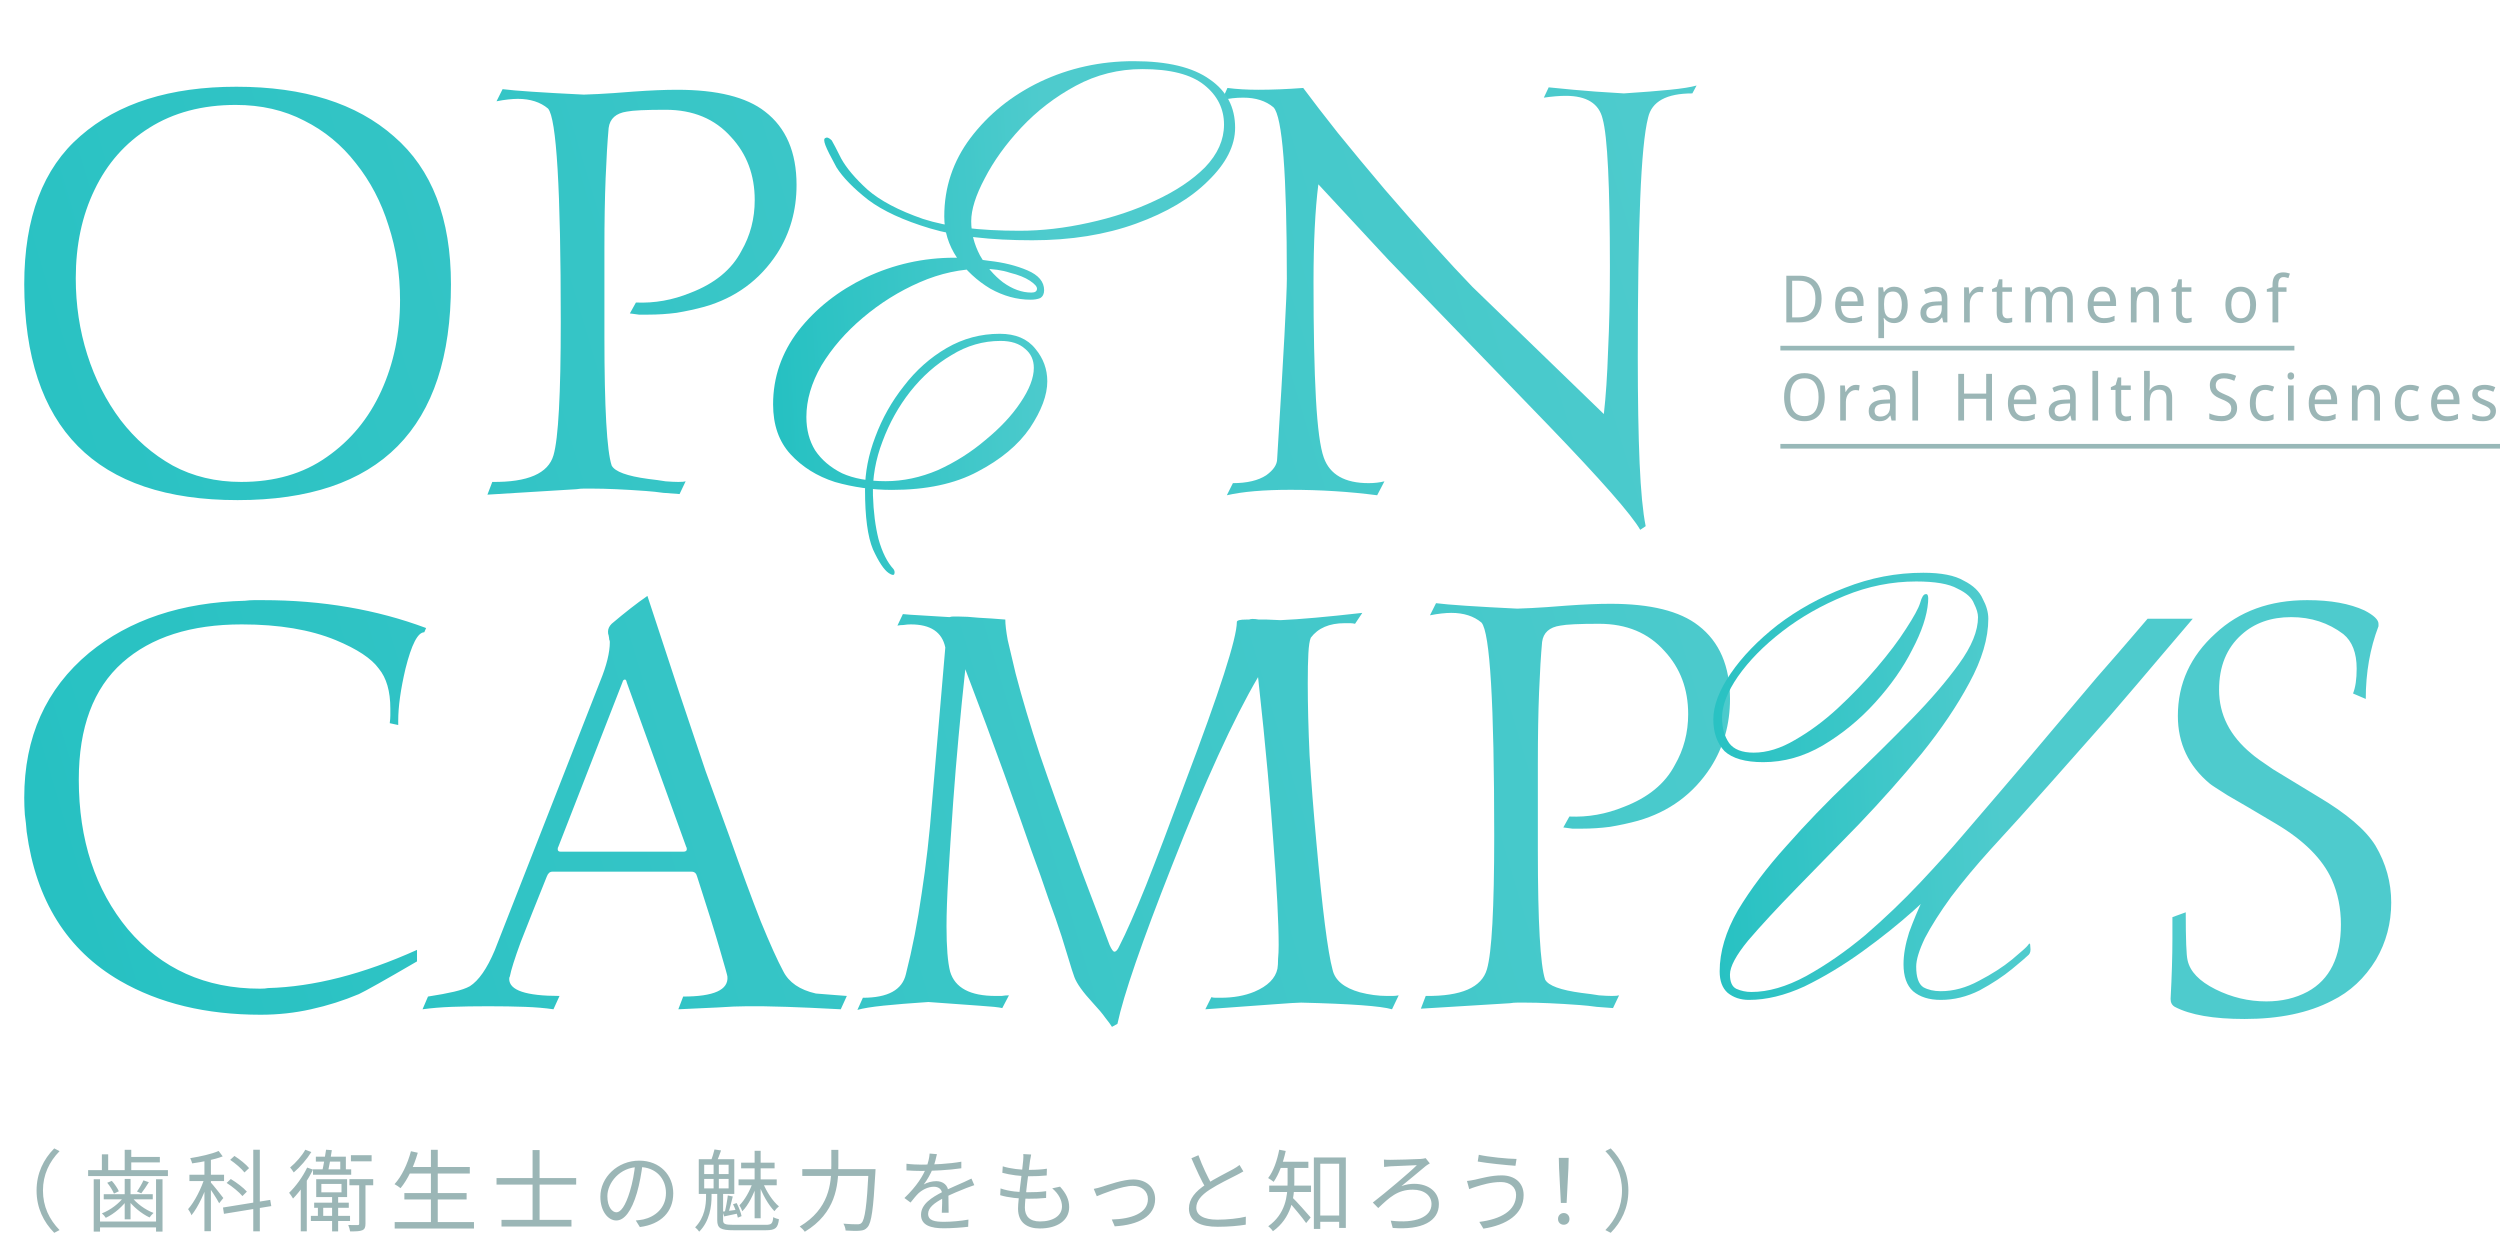 <svg width="535" height="268" viewBox="0 0 535 268" fill="none" xmlns="http://www.w3.org/2000/svg">
<path d="M7.825 254.78C7.825 251.075 9.326 248.073 11.607 245.755L12.746 246.344C10.543 248.605 9.193 251.398 9.193 254.78C9.193 258.181 10.543 260.974 12.746 263.235L11.607 263.824C9.326 261.506 7.825 258.504 7.825 254.78ZM27.483 247.579H34.209V248.757H27.483V247.579ZM26.686 246.059H28.091V251.075H26.686V246.059ZM21.802 247.028H23.151V250.999H21.802V247.028ZM20.91 261.411H33.925V262.665H20.91V261.411ZM18.858 250.41H35.938V251.683H18.858V250.41ZM22.201 255.559H32.69V256.661H22.201V255.559ZM20.055 252.367H21.404V263.558H20.055V252.367ZM33.392 252.367H34.779V263.558H33.392V252.367ZM26.686 252.291H27.939V260.936H26.686V252.291ZM22.942 253.108L23.93 252.709C24.538 253.374 25.166 254.305 25.431 254.932L24.387 255.426C24.12 254.78 23.532 253.811 22.942 253.108ZM30.695 252.595L31.854 252.994C31.322 253.849 30.733 254.742 30.238 255.369L29.308 254.989C29.782 254.343 30.39 253.298 30.695 252.595ZM26.552 256.072L27.465 256.414C26.401 258.105 24.405 259.796 22.639 260.613C22.448 260.309 22.087 259.891 21.802 259.663C23.588 258.979 25.546 257.516 26.552 256.072ZM28.148 256.091C29.137 257.497 31.131 258.922 32.861 259.568C32.575 259.815 32.196 260.252 32.005 260.537C30.276 259.739 28.282 258.086 27.198 256.49L28.148 256.091ZM43.748 247.617H45.135V263.482H43.748V247.617ZM40.536 251.398H47.947V252.747H40.536V251.398ZM43.824 251.911L44.717 252.291C43.956 254.97 42.437 258.295 40.974 260.062C40.84 259.663 40.498 259.074 40.252 258.751C41.62 257.231 43.139 254.267 43.824 251.911ZM46.788 246.306L47.661 247.465C45.913 248.149 43.291 248.662 41.126 248.966C41.05 248.643 40.859 248.168 40.708 247.845C42.855 247.503 45.343 246.952 46.788 246.306ZM45.059 252.994C45.553 253.507 47.377 255.806 47.794 256.376L46.901 257.497C46.446 256.585 44.964 254.324 44.394 253.583L45.059 252.994ZM54.197 246.04H55.603V263.501H54.197V246.04ZM47.718 258.409L57.827 256.775L58.054 258.105L47.928 259.758L47.718 258.409ZM49.258 248.206L50.169 247.37C51.309 248.092 52.658 249.175 53.304 249.973L52.316 250.904C51.709 250.106 50.379 248.966 49.258 248.206ZM48.498 253.146L49.391 252.31C50.626 253.051 52.127 254.191 52.83 255.008L51.88 255.958C51.176 255.122 49.733 253.925 48.498 253.146ZM67.231 257.364H74.641V258.466H67.231V257.364ZM66.528 260.195H74.907V261.297H66.528V260.195ZM68.029 257.763H69.169V260.727H68.029V257.763ZM67.593 247.522H74.014V250.904H72.817V248.586H67.593V247.522ZM66.984 250.239H75.154V251.398H66.984V250.239ZM69.778 246.04L71.013 246.135C70.784 247.712 70.424 249.707 70.157 250.923H68.885C69.207 249.631 69.549 247.579 69.778 246.04ZM68.77 253.355V255.16H73.084V253.355H68.77ZM67.668 252.348H74.281V256.167H67.668V252.348ZM71.07 255.977H72.362V263.52H71.07V255.977ZM75.097 247.218H79.525V248.529H75.097V247.218ZM74.775 252.329H79.867V253.64H74.775V252.329ZM76.865 252.88H78.213V261.848C78.213 262.627 78.061 263.045 77.529 263.273C77.016 263.501 76.18 263.52 74.927 263.52C74.87 263.14 74.698 262.551 74.528 262.152C75.478 262.171 76.294 262.171 76.541 262.171C76.808 262.152 76.865 262.095 76.865 261.848V252.88ZM65.332 246.04L66.624 246.534C65.692 248.054 64.21 249.764 62.861 250.904C62.691 250.619 62.31 250.087 62.083 249.84C63.298 248.852 64.647 247.294 65.332 246.04ZM65.731 249.859L66.984 250.296C65.901 252.538 64.249 254.932 62.709 256.49C62.557 256.205 62.12 255.54 61.873 255.255C63.298 253.887 64.781 251.854 65.731 249.859ZM64.362 253.317L65.654 252.006V252.044V263.501H64.362V253.317ZM87.371 249.745H100.538V251.132H87.371V249.745ZM86.535 255.312H99.855V256.68H86.535V255.312ZM84.465 261.525H101.431V262.912H84.465V261.525ZM92.216 246.059H93.68V262.228H92.216V246.059ZM87.942 246.363L89.404 246.686C88.569 249.631 87.239 252.443 85.719 254.267C85.433 254.02 84.787 253.602 84.427 253.412C85.984 251.721 87.219 249.08 87.942 246.363ZM107.321 261.05H122.293V262.475H107.321V261.05ZM106.257 252.101H123.3V253.507H106.257V252.101ZM113.971 246.116H115.472V262.114H113.971V246.116ZM137.52 249.042C137.273 251.018 136.893 253.241 136.304 255.274C135.145 259.169 133.625 261.183 131.877 261.183C130.167 261.183 128.476 259.245 128.476 256.091C128.476 251.968 132.143 248.377 136.798 248.377C141.244 248.377 144.075 251.512 144.075 255.369C144.075 259.34 141.453 262 136.931 262.589L136.057 261.183C136.665 261.126 137.235 261.05 137.691 260.955C140.123 260.404 142.517 258.58 142.517 255.293C142.517 252.253 140.408 249.745 136.76 249.745C132.58 249.745 129.977 253.184 129.977 255.977C129.977 258.371 131.06 259.435 131.915 259.435C132.808 259.435 133.834 258.143 134.803 254.932C135.354 253.127 135.753 250.98 135.943 249.004L137.52 249.042ZM161.488 246.268H162.78V260.708H161.488V246.268ZM158.6 248.814H165.763V250.03H158.6V248.814ZM158.049 252.386H166.219V253.64H158.049V252.386ZM161.07 253.07L161.982 253.431C161.336 255.483 160.139 257.953 158.847 259.207C158.733 258.827 158.448 258.257 158.239 257.934C159.322 256.889 160.519 254.799 161.07 253.07ZM163.255 253.07C163.996 254.989 165.402 257.117 166.694 258.162C166.39 258.39 165.953 258.846 165.725 259.188C164.471 257.915 163.103 255.521 162.381 253.393L163.255 253.07ZM153.489 254.894H154.743V261.107C154.743 261.905 155.047 262.114 156.966 262.114C157.84 262.114 162.628 262.114 163.806 262.114C165.136 262.114 165.345 261.848 165.478 260.461C165.801 260.67 166.333 260.841 166.694 260.917C166.466 262.779 165.991 263.273 163.863 263.273C163.217 263.273 157.631 263.273 157.042 263.273C154.23 263.273 153.489 262.874 153.489 261.107V254.894ZM150.696 252.291V254.324H155.921V252.291H150.696ZM150.696 249.251V251.246H155.921V249.251H150.696ZM149.537 248.073H157.137V255.502H149.537V248.073ZM152.71 248.643H153.831V254.875H152.71V248.643ZM156.871 257.706L157.65 257.459C158.106 258.352 158.562 259.511 158.695 260.252L157.897 260.575C157.745 259.815 157.327 258.599 156.871 257.706ZM152.9 245.983L154.306 246.192C153.983 247.085 153.66 247.997 153.375 248.624L152.159 248.396C152.406 247.731 152.748 246.686 152.9 245.983ZM155.75 255.825L156.814 256.053C156.491 257.288 156.149 258.789 155.845 259.739L155.066 259.53C155.332 258.523 155.636 256.908 155.75 255.825ZM154.648 259.283C155.56 259.188 156.681 259.017 157.973 258.846L158.011 259.663C156.909 259.891 155.921 260.1 154.971 260.309L154.648 259.283ZM151.095 255.141H152.273V256.053C152.273 258.086 151.912 261.278 149.632 263.577C149.423 263.273 149.043 262.855 148.758 262.646C150.829 260.537 151.095 257.82 151.095 256.034V255.141ZM171.691 250.201H186.435V251.645H171.691V250.201ZM185.884 250.201H187.366C187.366 250.201 187.347 250.733 187.328 250.961C186.891 258.827 186.492 261.658 185.656 262.608C185.2 263.159 184.744 263.311 184.022 263.368C183.357 263.444 182.141 263.406 180.963 263.33C180.944 262.912 180.754 262.285 180.488 261.867C181.78 261.981 182.996 262 183.471 262C183.889 262 184.117 261.943 184.364 261.715C185.086 261.012 185.504 258.048 185.884 250.505V250.201ZM177.904 246.078H179.405V249.384C179.405 253.716 178.873 259.587 172.223 263.596C172.014 263.254 171.482 262.722 171.14 262.475C177.448 258.713 177.904 253.317 177.904 249.384V246.078ZM200.5 246.99C200.329 247.731 200.12 248.776 199.626 250.049C199.151 251.208 198.448 252.481 197.688 253.469C198.429 253.032 199.512 252.766 200.348 252.766C201.811 252.766 202.951 253.64 202.951 255.179C202.951 256.167 202.989 258.352 203.008 259.53H201.545C201.621 258.523 201.64 256.566 201.621 255.578C201.602 254.476 200.842 253.963 199.854 253.963C198.638 253.963 197.441 254.571 196.567 255.35C196.016 255.882 195.484 256.566 194.857 257.345L193.546 256.376C196.282 253.754 197.555 251.55 198.201 249.935C198.619 248.89 198.885 247.75 198.942 246.857L200.5 246.99ZM193.983 249.042C195.009 249.175 196.32 249.232 197.194 249.232C199.759 249.232 203.046 249.08 205.725 248.605V250.011C203.065 250.41 199.531 250.581 197.118 250.581C196.301 250.581 195.047 250.543 193.983 250.467V249.042ZM208.499 253.621C208.024 253.773 207.34 254.039 206.827 254.229C205.478 254.761 203.673 255.483 201.83 256.433C199.949 257.421 198.619 258.447 198.619 259.758C198.619 261.24 200.082 261.468 202.039 261.468C203.521 261.468 205.573 261.297 207.245 260.993L207.188 262.532C205.744 262.703 203.635 262.855 201.982 262.855C199.284 262.855 197.099 262.266 197.099 259.967C197.099 257.649 199.455 256.224 201.716 255.065C203.521 254.134 205.06 253.545 206.314 252.956C206.884 252.69 207.359 252.481 207.891 252.215L208.499 253.621ZM220.672 247.066C220.558 247.579 220.501 247.978 220.425 248.396C220.178 250.524 219.323 256.376 219.323 258.428C219.323 260.271 220.368 261.392 222.534 261.392C225.422 261.392 227.265 260.138 227.265 258.162C227.265 256.889 226.581 255.483 225.175 254.305L226.847 253.944C228.158 255.388 228.804 256.718 228.804 258.333C228.804 261.164 226.277 262.893 222.515 262.893C219.95 262.893 217.86 261.753 217.86 258.656C217.86 256.623 218.753 250.942 218.962 248.32C219.019 247.655 219.019 247.313 218.981 246.971L220.672 247.066ZM214.592 249.593C216.188 250.106 218.468 250.353 220.159 250.353C221.603 250.353 222.914 250.277 224.035 250.106L223.997 251.55C222.781 251.664 221.66 251.721 220.121 251.721C218.449 251.721 216.169 251.436 214.497 250.98L214.592 249.593ZM214.117 254.324C215.96 254.97 218.183 255.141 219.931 255.141C221.242 255.141 222.553 255.103 223.883 254.913L223.864 256.357C222.591 256.49 221.413 256.528 220.14 256.528C218.069 256.528 215.77 256.3 214.041 255.768L214.117 254.324ZM234.066 254.419C234.617 254.324 235.244 254.153 235.833 253.963C237.182 253.545 240.317 252.405 242.54 252.405C245.238 252.405 247.195 254.02 247.195 256.604C247.195 260.271 243.661 262.133 238.55 262.437L237.923 260.974C242.046 260.86 245.656 259.682 245.656 256.585C245.656 254.97 244.383 253.773 242.426 253.773C240.089 253.773 235.928 255.502 234.712 255.996L234.066 254.419ZM266.078 250.676C265.66 250.923 265.185 251.189 264.615 251.474C263.342 252.139 260.701 253.393 258.839 254.609C257.072 255.768 256.008 257.022 256.008 258.447C256.008 260.024 257.528 261.012 260.53 261.012C262.582 261.012 265.128 260.746 266.61 260.366L266.591 262.076C265.166 262.323 262.962 262.532 260.587 262.532C257.015 262.532 254.431 261.468 254.431 258.618C254.431 256.566 255.818 254.951 258.06 253.469C259.998 252.177 262.658 250.904 263.893 250.201C264.444 249.878 264.862 249.631 265.261 249.308L266.078 250.676ZM256.464 247.218C257.338 249.65 258.516 252.025 259.39 253.564L258.098 254.343C257.129 252.785 255.989 250.22 254.963 247.864L256.464 247.218ZM281.756 260.119H287.38V261.468H281.756V260.119ZM281.167 247.693H288.007V262.779H286.582V249.042H282.535V262.988H281.167V247.693ZM275.543 249.251H276.987V253.07C276.987 256.3 276.341 260.67 272.408 263.482C272.218 263.178 271.705 262.627 271.401 262.418C275.106 259.777 275.543 255.996 275.543 253.051V249.251ZM273.586 248.605H279.989V249.935H273.586V248.605ZM271.61 253.716H280.559V255.084H271.61V253.716ZM276.531 256.224C277.272 256.889 279.875 259.815 280.483 260.537L279.514 261.734C278.716 260.575 276.531 257.972 275.657 257.041L276.531 256.224ZM273.757 246.04L275.144 246.306C274.593 248.852 273.681 251.303 272.56 252.918C272.313 252.69 271.705 252.291 271.382 252.101C272.522 250.638 273.301 248.358 273.757 246.04ZM296.159 248.149C296.501 248.187 296.957 248.206 297.489 248.206C298.477 248.206 302.828 248.092 304.025 248.016C304.348 247.997 304.804 247.921 305.089 247.845L305.982 248.966C305.735 249.08 305.355 249.365 305.146 249.498C303.74 250.676 301.479 252.557 299.902 253.83C300.928 253.45 301.859 253.336 302.619 253.336C305.754 253.336 307.92 255.103 307.92 257.687C307.92 261.316 304.348 263.273 298.04 262.779L297.622 261.221C302.885 261.867 306.343 260.48 306.343 257.668C306.343 255.844 304.785 254.59 302.334 254.59C299.066 254.59 297.337 256.262 294.943 258.523L293.784 257.345C296.577 255.179 301.574 250.98 303.208 249.346C302.03 249.403 298.477 249.536 297.527 249.593C297.109 249.631 296.577 249.688 296.197 249.726L296.159 248.149ZM324.442 255.692C324.442 254.077 323.15 252.956 321.193 252.956C319.008 252.956 317.127 253.583 316.025 253.906C315.436 254.077 314.866 254.286 314.41 254.476L313.935 252.728C314.467 252.69 315.094 252.557 315.683 252.443C317.013 252.139 319.16 251.531 321.364 251.531C324.062 251.531 326.057 253.032 326.057 255.749C326.057 259.872 322.371 262.171 317.45 262.931L316.576 261.487C321.193 260.898 324.442 259.093 324.442 255.692ZM316.462 247.123C318.571 247.598 322.694 247.997 324.537 248.016L324.309 249.479C322.2 249.327 318.381 248.947 316.234 248.567L316.462 247.123ZM334.023 257.421L333.643 250.049L333.586 247.788H335.695L335.638 250.049L335.258 257.421H334.023ZM334.65 262.095C333.966 262.095 333.415 261.62 333.415 260.86C333.415 260.1 333.966 259.587 334.65 259.587C335.315 259.587 335.866 260.1 335.866 260.86C335.866 261.62 335.315 262.095 334.65 262.095ZM348.475 254.78C348.475 258.504 346.974 261.506 344.694 263.824L343.554 263.235C345.758 260.974 347.107 258.181 347.107 254.78C347.107 251.398 345.758 248.605 343.554 246.344L344.694 245.755C346.974 248.073 348.475 251.075 348.475 254.78Z" fill="#9BB6B6"/>
<path d="M50.846 107.024C20.494 107.024 5.275 91.632 5.188 60.847C5.188 46.579 9.209 35.986 17.251 29.069C25.293 22.064 36.405 18.562 50.587 18.562C65.028 18.562 76.269 22.108 84.311 29.198C92.439 36.203 96.504 46.752 96.504 60.847C96.504 91.632 81.284 107.024 50.846 107.024ZM51.624 103.133C58.802 103.133 64.898 101.36 69.913 97.815C75.015 94.269 78.906 89.556 81.587 83.676C84.268 77.796 85.608 71.311 85.608 64.22C85.608 58.599 84.787 53.281 83.144 48.266C81.587 43.25 79.252 38.797 76.139 34.906C73.113 31.014 69.438 27.988 65.114 25.826C60.79 23.578 55.905 22.453 50.457 22.453C43.28 22.453 37.097 24.096 31.909 27.382C26.807 30.582 22.915 34.992 20.235 40.613C17.554 46.147 16.214 52.46 16.214 59.55C16.214 65.257 17.035 70.705 18.678 75.894C20.321 81.082 22.699 85.752 25.812 89.902C28.925 93.967 32.644 97.209 36.967 99.63C41.291 101.965 46.176 103.133 51.624 103.133ZM104.31 105.857L105.347 103.133C112.957 103.219 117.324 101.317 118.448 97.425C119.486 93.88 120.004 84.368 120.004 68.889C120.004 40.526 119.096 25.307 117.281 23.232C115.638 21.848 113.476 21.156 110.795 21.156C110.19 21.156 109.498 21.2 108.72 21.286C107.941 21.372 107.12 21.502 106.255 21.675L107.552 19.081C110.233 19.427 116.027 19.816 124.933 20.248C125.279 20.248 126.317 20.205 128.046 20.119C129.862 20.032 132.37 19.859 135.57 19.6C139.201 19.34 142.314 19.211 144.909 19.211C153.469 19.211 159.739 20.767 163.717 23.88C168.213 27.339 170.461 32.571 170.461 39.575C170.461 45.023 169.078 49.909 166.311 54.232C162.592 59.94 157.404 63.744 150.746 65.647C148.843 66.165 146.854 66.598 144.779 66.944C142.79 67.203 140.758 67.333 138.683 67.333C138.077 67.333 137.429 67.333 136.737 67.333C136.132 67.246 135.483 67.16 134.791 67.073L136.088 64.739C140.066 64.912 143.957 64.22 147.762 62.663C152.951 60.675 156.583 57.691 158.658 53.713C160.56 50.427 161.511 46.796 161.511 42.818C161.511 37.456 159.825 32.96 156.453 29.328C152.994 25.437 148.324 23.491 142.444 23.491C138.207 23.491 135.44 23.621 134.143 23.88C131.808 24.226 130.511 25.393 130.251 27.382C129.992 30.236 129.776 33.825 129.603 38.148C129.43 42.472 129.344 47.531 129.344 53.324V72.002C129.344 87.308 129.862 96.517 130.9 99.63C131.592 100.928 134.186 101.879 138.683 102.484C140.153 102.657 141.407 102.83 142.444 103.003C143.568 103.089 144.476 103.133 145.168 103.133C145.946 103.133 146.465 103.089 146.725 103.003L145.427 105.727C144.303 105.64 143.136 105.554 141.925 105.467C140.715 105.295 139.504 105.165 138.293 105.078C135.959 104.905 133.797 104.776 131.808 104.689C129.906 104.603 128.176 104.559 126.62 104.559C126.014 104.559 125.452 104.559 124.933 104.559C124.415 104.559 123.896 104.603 123.377 104.689L104.31 105.857ZM351.006 113.38C349.19 110.18 342.618 102.7 331.29 90.94L308.72 67.592C305.521 64.306 301.673 60.329 297.176 55.659C292.766 50.903 287.751 45.498 282.13 39.445C281.784 42.126 281.525 45.239 281.352 48.785C281.179 52.243 281.092 56.091 281.092 60.329C281.092 70.792 281.265 79.136 281.611 85.362C281.957 91.589 282.519 95.782 283.297 97.944C284.595 101.576 287.794 103.392 292.896 103.392C294.107 103.392 295.231 103.262 296.268 103.003L294.712 105.986C288.745 105.208 282.562 104.819 276.163 104.819C270.456 104.819 265.916 105.208 262.544 105.986L263.841 103.392C266.868 103.392 269.246 102.83 270.975 101.706C272.532 100.582 273.31 99.414 273.31 98.204C274.002 87.049 274.52 78.272 274.866 71.873C275.212 65.387 275.385 61.323 275.385 59.68C275.385 37.197 274.434 24.961 272.532 22.972C270.889 21.589 268.727 20.897 266.046 20.897C264.49 20.897 262.976 21.07 261.506 21.416L262.674 18.822C264.662 19.081 266.868 19.211 269.289 19.211C272.229 19.211 275.428 19.081 278.887 18.822C280.876 21.502 283.341 24.702 286.281 28.42C289.221 32.052 292.593 36.116 296.398 40.613C300.203 45.023 303.662 48.957 306.775 52.416C309.888 55.875 312.655 58.859 315.076 61.366L343.223 88.605C343.656 84.8 343.958 80.261 344.131 74.986C344.391 69.711 344.52 63.744 344.52 57.086C344.52 39.705 344.001 29.155 342.964 25.437C342.185 22.151 339.548 20.508 335.051 20.508C333.754 20.508 332.198 20.637 330.382 20.897L331.42 18.692C332.284 18.778 334.057 18.951 336.738 19.211C339.418 19.47 343.007 19.73 347.504 19.989C351.481 19.73 354.767 19.47 357.361 19.211C359.956 18.951 361.858 18.649 363.069 18.303L362.161 19.989C356.626 19.989 353.47 21.718 352.692 25.177C351.914 28.204 351.352 33.998 351.006 42.558C350.66 51.119 350.487 62.404 350.487 76.413C350.487 85.492 350.617 93.059 350.876 99.112C351.135 105.078 351.568 109.575 352.173 112.601L351.006 113.38ZM55.775 217.154C44.101 217.154 34.07 214.732 25.682 209.89C14.354 203.318 7.696 192.682 5.707 177.981C5.621 176.771 5.491 175.56 5.318 174.35C5.232 173.139 5.188 171.928 5.188 170.718C5.188 157.747 9.815 147.413 19.067 139.717C27.715 132.626 38.826 128.908 52.403 128.562C53.094 128.476 53.743 128.432 54.348 128.432C55.04 128.432 55.688 128.432 56.294 128.432C68.919 128.432 80.549 130.421 91.186 134.399L90.796 135.307C89.413 135.307 88.073 137.901 86.775 143.09C85.738 147.5 85.219 151.218 85.219 154.245V155.153L83.403 154.763C83.49 154.158 83.533 153.596 83.533 153.077C83.533 152.558 83.533 152.083 83.533 151.65C83.533 147.932 82.711 145.078 81.068 143.09C79.512 140.928 76.442 138.896 71.859 136.993C66.411 134.745 59.709 133.621 51.754 133.621C40.858 133.621 32.341 136.345 26.201 141.793C19.975 147.327 16.862 155.671 16.862 166.826C16.862 179.711 20.364 190.39 27.369 198.865C34.546 207.339 43.971 211.576 55.645 211.576C56.424 211.576 56.986 211.533 57.331 211.446C67.103 211.187 77.739 208.463 89.24 203.275V205.739C82.409 209.717 78.258 212.052 76.788 212.744C73.502 214.127 70.086 215.208 66.541 215.986C63.082 216.765 59.493 217.154 55.775 217.154ZM90.424 215.986L91.591 213.262C93.839 212.917 95.698 212.571 97.168 212.225C98.639 211.879 99.763 211.49 100.541 211.057C102.443 209.847 104.216 207.296 105.859 203.404L128.428 145.814C129.812 142.441 130.504 139.631 130.504 137.382C130.504 137.209 130.461 137.037 130.374 136.864C130.374 136.691 130.331 136.388 130.244 135.956C130.158 135.783 130.115 135.523 130.115 135.177C130.115 134.572 130.374 134.01 130.893 133.491C133.747 131.07 136.298 129.081 138.546 127.524C141.054 135.134 143.345 142.095 145.42 148.408C147.496 154.634 149.355 160.168 150.998 165.011L156.057 178.889C158.651 186.24 160.899 192.336 162.801 197.178C164.79 202.021 166.39 205.566 167.601 207.815C168.811 210.236 171.146 211.836 174.605 212.614C175.729 212.7 176.81 212.787 177.848 212.873C178.972 212.96 180.096 213.046 181.22 213.133L179.923 215.986C174.994 215.727 171.146 215.554 168.379 215.467C165.612 215.381 163.882 215.338 163.191 215.338C162.585 215.338 161.461 215.338 159.818 215.338C158.175 215.338 156.1 215.424 153.592 215.597L145.161 215.986L146.199 213.262C152.771 213.262 155.927 211.836 155.667 208.982C155.667 208.809 155.149 206.95 154.111 203.404C153.073 199.773 151.43 194.498 149.182 187.58C149.009 186.888 148.62 186.542 148.015 186.542H118.181C117.663 186.542 117.273 186.888 117.014 187.58C114.679 193.374 112.82 198.043 111.437 201.589C110.139 205.134 109.361 207.598 109.102 208.982C109.015 209.068 108.972 209.241 108.972 209.501C108.972 211.922 112.561 213.133 119.738 213.133L118.441 215.986C116.711 215.727 114.679 215.554 112.345 215.467C110.01 215.381 107.372 215.338 104.432 215.338C101.579 215.338 98.984 215.381 96.65 215.467C94.401 215.554 92.326 215.727 90.424 215.986ZM119.997 182.262H146.199C146.717 182.262 146.977 182.089 146.977 181.743C146.977 181.484 146.934 181.311 146.847 181.224L134.136 146.073C134.049 145.641 133.92 145.424 133.747 145.424C133.487 145.424 133.314 145.597 133.228 145.943L119.479 181.224C119.392 181.311 119.349 181.484 119.349 181.743C119.349 182.089 119.565 182.262 119.997 182.262ZM237.965 219.748C237.706 219.316 237.23 218.667 236.538 217.802C235.933 216.937 235.025 215.857 233.814 214.559C231.739 212.311 230.442 210.495 229.923 209.112C229.577 208.16 229.188 206.95 228.756 205.48C228.323 204.01 227.804 202.324 227.199 200.421C226.421 198 225.47 195.276 224.346 192.249C223.308 189.136 222.097 185.721 220.714 182.002C219.157 177.506 217.212 172.015 214.877 165.529C212.542 159.044 209.775 151.607 206.575 143.219C206.057 147.975 205.581 152.731 205.149 157.487C204.716 162.157 204.327 166.87 203.981 171.626C203.549 177.765 203.203 183.04 202.943 187.45C202.684 191.86 202.554 195.449 202.554 198.216C202.554 202.713 202.814 205.955 203.333 207.944C204.37 211.403 207.613 213.133 213.061 213.133C213.493 213.133 213.926 213.133 214.358 213.133C214.877 213.046 215.396 213.003 215.914 213.003L214.488 215.727C213.796 215.554 212.11 215.381 209.429 215.208C206.835 215.035 203.246 214.776 198.663 214.43C194.772 214.689 191.572 214.949 189.065 215.208C186.557 215.467 184.698 215.77 183.487 216.116L184.654 213.522C190.016 213.522 193.086 211.836 193.864 208.463C195.247 203.015 196.372 197.265 197.236 191.212C198.187 185.072 198.922 178.63 199.441 171.885L202.295 138.55C201.603 135.264 199.139 133.621 194.901 133.621C194.383 133.621 193.864 133.664 193.345 133.751C192.913 133.751 192.48 133.794 192.048 133.88L193.215 131.416C193.994 131.502 195.204 131.589 196.847 131.675C198.49 131.762 200.609 131.891 203.203 132.064C203.462 131.978 203.722 131.935 203.981 131.935C204.327 131.935 204.673 131.935 205.019 131.935C206.316 131.935 207.786 132.021 209.429 132.194C211.158 132.281 213.061 132.41 215.136 132.583C215.136 133.621 215.309 135.091 215.655 136.993C216.087 138.896 216.649 141.274 217.341 144.127C218.725 149.402 220.454 155.196 222.53 161.508C224.691 167.821 227.156 174.695 229.923 182.132C230.701 184.38 231.739 187.191 233.036 190.563C234.333 193.936 235.803 197.827 237.446 202.237C237.879 203.188 238.224 203.664 238.484 203.664C238.83 203.664 239.176 203.275 239.522 202.497C240.992 199.643 242.894 195.319 245.229 189.526C247.564 183.645 250.374 176.252 253.66 167.345C261.01 147.975 264.685 136.561 264.685 133.102C264.685 132.756 265.377 132.583 266.76 132.583C266.933 132.583 267.106 132.583 267.279 132.583C267.539 132.497 267.798 132.453 268.058 132.453C268.49 132.453 268.922 132.497 269.355 132.583C269.874 132.583 270.436 132.583 271.041 132.583L274.024 132.713C278.088 132.54 283.925 132.021 291.535 131.156L289.978 133.491C289.633 133.405 289.287 133.361 288.941 133.361C288.595 133.361 288.206 133.361 287.773 133.361C284.487 133.361 282.066 134.399 280.51 136.474C280.25 137.08 280.077 138.204 279.991 139.847C279.904 141.403 279.861 143.522 279.861 146.203C279.861 150.872 279.991 156.017 280.25 161.638C280.596 167.259 281.072 173.355 281.677 179.927C282.974 194.541 284.142 203.75 285.179 207.555C285.698 209.803 287.644 211.403 291.016 212.354C293.005 212.873 294.951 213.133 296.853 213.133C297.285 213.133 297.675 213.133 298.02 213.133C298.453 213.133 298.885 213.089 299.318 213.003L297.891 215.986C295.556 215.295 289.071 214.819 278.434 214.559C277.743 214.559 275.667 214.689 272.208 214.949C268.836 215.208 264.08 215.554 257.94 215.986L259.237 213.392C259.497 213.479 259.799 213.522 260.145 213.522C260.491 213.522 260.837 213.522 261.183 213.522C263.95 213.522 266.371 213.089 268.447 212.225C271.3 211.014 272.943 209.371 273.376 207.296C273.462 206.777 273.505 206.085 273.505 205.22C273.592 204.356 273.635 203.361 273.635 202.237C273.635 197.481 273.246 190.001 272.468 179.797C272.208 175.993 271.819 171.193 271.3 165.4C270.781 159.606 270.09 152.775 269.225 144.906C263.95 153.899 257.811 167.345 250.806 185.245C244.321 201.675 240.429 212.96 239.132 219.099L237.965 219.748ZM304.067 215.857L305.105 213.133C312.714 213.219 317.081 211.317 318.205 207.425C319.243 203.88 319.762 194.368 319.762 178.889C319.762 150.526 318.854 135.307 317.038 133.232C315.395 131.848 313.233 131.156 310.553 131.156C309.947 131.156 309.256 131.2 308.477 131.286C307.699 131.373 306.878 131.502 306.013 131.675L307.31 129.081C309.991 129.427 315.784 129.816 324.691 130.248C325.037 130.248 326.075 130.205 327.804 130.119C329.62 130.032 332.128 129.859 335.327 129.6C338.959 129.34 342.072 129.211 344.666 129.211C353.227 129.211 359.496 130.767 363.474 133.88C367.971 137.339 370.219 142.571 370.219 149.575C370.219 155.023 368.835 159.909 366.068 164.232C362.35 169.939 357.162 173.744 350.503 175.647C348.601 176.166 346.612 176.598 344.536 176.944C342.548 177.203 340.515 177.333 338.44 177.333C337.835 177.333 337.186 177.333 336.494 177.333C335.889 177.246 335.241 177.16 334.549 177.073L335.846 174.739C339.824 174.912 343.715 174.22 347.52 172.663C352.708 170.674 356.34 167.691 358.415 163.713C360.318 160.427 361.269 156.796 361.269 152.818C361.269 147.457 359.583 142.96 356.21 139.328C352.751 135.437 348.082 133.491 342.202 133.491C337.965 133.491 335.197 133.621 333.9 133.88C331.566 134.226 330.268 135.394 330.009 137.382C329.75 140.236 329.533 143.825 329.36 148.148C329.188 152.472 329.101 157.531 329.101 163.324V182.002C329.101 197.308 329.62 206.518 330.658 209.631C331.349 210.928 333.944 211.879 338.44 212.484C339.91 212.657 341.164 212.83 342.202 213.003C343.326 213.089 344.234 213.133 344.926 213.133C345.704 213.133 346.223 213.089 346.482 213.003L345.185 215.727C344.061 215.64 342.893 215.554 341.683 215.467C340.472 215.295 339.262 215.165 338.051 215.078C335.716 214.905 333.554 214.776 331.566 214.689C329.663 214.603 327.934 214.559 326.377 214.559C325.772 214.559 325.21 214.559 324.691 214.559C324.172 214.559 323.653 214.603 323.134 214.689L304.067 215.857ZM480.331 218.062C473.673 218.062 468.7 217.197 465.414 215.467C464.809 215.122 464.507 214.559 464.507 213.781C464.766 208.852 464.896 204.572 464.896 200.94V196.27L467.749 195.233C467.749 201.026 467.879 204.442 468.138 205.48C468.657 207.901 470.646 209.976 474.105 211.706C477.564 213.435 481.196 214.3 485.001 214.3C488.287 214.3 491.227 213.608 493.821 212.225C498.577 209.631 500.955 204.831 500.955 197.827C500.955 194.368 500.306 191.169 499.009 188.228C497.02 183.818 493.043 179.841 487.076 176.295C482.579 173.615 479.12 171.582 476.699 170.199C474.364 168.729 473.111 167.907 472.938 167.734C468.355 163.93 466.063 159.087 466.063 153.207C466.063 146.289 468.744 140.409 474.105 135.566C479.207 130.81 485.736 128.432 493.691 128.432H493.821C498.75 128.432 502.814 129.167 506.014 130.638C508.002 131.675 508.997 132.626 508.997 133.491V134.01C507.181 138.766 506.273 143.954 506.273 149.575L503.549 148.408C504.068 147.111 504.327 145.338 504.327 143.09C504.327 139.717 503.376 137.253 501.474 135.696C498.274 133.275 494.556 132.064 490.319 132.064C485.995 132.064 482.45 133.318 479.683 135.826C476.483 138.68 474.883 142.614 474.883 147.629C474.883 152.904 477.175 157.444 481.758 161.249C482.536 161.941 484.093 163.065 486.427 164.621C488.849 166.091 492.048 168.037 496.026 170.458C502.165 174.09 506.273 177.592 508.348 180.965C510.597 184.77 511.721 188.834 511.721 193.157C511.721 197.568 510.64 201.632 508.478 205.35C506.057 209.328 502.9 212.268 499.009 214.17C493.994 216.765 487.768 218.062 480.331 218.062Z" fill="url(#paint0_linear_351_1352)"/>
<path d="M374.282 213.979C372.473 213.979 370.947 213.471 369.703 212.453C368.573 211.436 368.007 209.909 368.007 207.874C368.007 203.691 369.308 199.338 371.908 194.816C374.622 190.293 378.07 185.714 382.253 181.079C386.436 176.33 390.902 171.694 395.651 167.172C400.4 162.649 404.866 158.24 409.049 153.944C413.232 149.647 416.624 145.69 419.224 142.072C421.938 138.341 423.295 135.006 423.295 132.066C423.295 131.275 423.012 130.314 422.447 129.183C421.994 127.94 420.807 126.865 418.885 125.961C417.076 124.943 414.137 124.435 410.066 124.435C404.866 124.435 399.778 125.452 394.803 127.487C389.828 129.522 385.362 132.066 381.405 135.119C377.448 138.172 374.282 141.394 371.908 144.786C369.647 148.065 368.516 151.004 368.516 153.605C368.516 155.753 369.025 157.562 370.043 159.031C371.06 160.388 372.813 161.067 375.3 161.067C378.126 161.067 381.066 160.162 384.119 158.353C387.284 156.544 390.337 154.283 393.277 151.569C396.329 148.743 399.099 145.86 401.587 142.92C404.187 139.868 406.279 137.098 407.862 134.61C409.558 132.01 410.575 130.144 410.914 129.014C411.253 127.77 411.649 127.148 412.101 127.148C412.554 127.035 412.723 127.6 412.61 128.844C412.384 131.784 411.253 135.175 409.218 139.02C407.296 142.864 404.639 146.651 401.248 150.382C397.969 154 394.238 157.053 390.054 159.54C385.984 161.915 381.744 163.102 377.335 163.102C373.491 163.102 370.721 162.31 369.025 160.727C367.442 159.031 366.651 156.77 366.651 153.944C366.651 151.004 367.894 147.725 370.382 144.107C372.869 140.489 376.204 137.041 380.388 133.762C384.684 130.483 389.489 127.826 394.803 125.791C400.23 123.643 405.827 122.569 411.593 122.569C415.437 122.569 418.32 123.134 420.242 124.265C422.277 125.283 423.634 126.583 424.312 128.166C425.104 129.635 425.499 131.049 425.499 132.405C425.499 136.589 424.143 141.168 421.429 146.142C418.829 151.004 415.437 156.035 411.253 161.236C407.07 166.324 402.604 171.355 397.856 176.33C393.107 181.192 388.641 185.771 384.458 190.067C380.275 194.363 376.826 198.094 374.113 201.26C371.512 204.426 370.212 206.857 370.212 208.552C370.212 210.135 370.664 211.153 371.569 211.605C372.586 212.057 373.66 212.284 374.791 212.284C378.409 212.284 382.31 211.153 386.493 208.892C390.789 206.517 395.029 203.578 399.212 200.073C403.396 196.455 407.296 192.724 410.914 188.88C414.532 185.036 417.585 181.644 420.072 178.704C422.22 176.217 424.934 173.051 428.213 169.207C431.605 165.25 435.053 161.18 438.558 156.996C442.176 152.7 445.568 148.686 448.733 144.955C452.012 141.224 454.613 138.228 456.535 135.967C458.57 133.593 459.587 132.405 459.587 132.405C459.587 132.405 460.379 132.405 461.962 132.405C463.545 132.405 465.127 132.405 466.71 132.405C468.406 132.405 469.254 132.405 469.254 132.405C467.897 133.988 465.636 136.645 462.47 140.376C459.418 143.994 455.8 148.234 451.617 153.096C447.433 157.844 443.08 162.763 438.558 167.85C434.148 172.825 429.965 177.461 426.008 181.757C422.842 185.262 420.016 188.654 417.528 191.932C415.154 195.211 413.289 198.151 411.932 200.751C410.688 203.352 410.066 205.387 410.066 206.857C410.066 209.118 410.575 210.588 411.593 211.266C412.61 211.831 413.854 212.114 415.324 212.114C418.037 212.114 420.751 211.379 423.464 209.909C426.291 208.439 428.665 206.913 430.587 205.33C432.622 203.634 433.753 202.617 433.979 202.278C434.318 201.712 434.488 201.825 434.488 202.617C434.601 203.408 434.488 203.974 434.148 204.313C433.696 204.765 432.509 205.782 430.587 207.365C428.665 208.948 426.347 210.475 423.634 211.944C420.92 213.301 418.15 213.979 415.324 213.979C412.836 213.979 410.858 213.358 409.388 212.114C408.031 210.87 407.353 208.948 407.353 206.348C407.353 204.313 407.749 202.051 408.54 199.564C409.445 197.077 410.462 194.646 411.593 192.272C412.836 189.897 414.024 187.862 415.154 186.166C416.285 184.47 417.076 183.396 417.528 182.944C418.546 181.926 419.394 181.418 420.072 181.418C420.751 181.418 420.977 181.926 420.751 182.944C420.638 183.396 419.564 184.753 417.528 187.014C415.606 189.162 412.949 191.763 409.558 194.816C406.279 197.755 402.604 200.695 398.534 203.634C394.464 206.574 390.337 209.061 386.154 211.096C381.971 213.018 378.013 213.979 374.282 213.979Z" fill="url(#paint1_linear_351_1352)"/>
<path d="M190.203 122.647C189.185 121.968 188.054 120.272 186.811 117.559C185.68 114.845 185.115 110.606 185.115 104.839C185.115 101.108 185.85 97.321 187.319 93.477C188.789 89.52 190.824 85.902 193.425 82.623C196.025 79.231 199.078 76.517 202.583 74.482C206.088 72.447 209.875 71.43 213.945 71.43C217.337 71.43 219.881 72.504 221.577 74.652C223.273 76.687 224.121 79.005 224.121 81.605C224.121 84.545 222.877 87.88 220.39 91.611C217.903 95.229 214.172 98.338 209.197 100.939C204.335 103.539 198.23 104.839 190.881 104.839C186.698 104.839 182.627 104.274 178.67 103.144C174.826 101.9 171.66 99.921 169.173 97.208C166.686 94.494 165.442 90.933 165.442 86.523C165.442 80.757 167.251 75.5 170.869 70.751C174.6 66.003 179.405 62.215 185.284 59.389C191.277 56.562 197.608 55.149 204.279 55.149C206.201 55.149 208.688 55.375 211.741 55.827C214.793 56.166 217.507 56.845 219.881 57.862C222.256 58.88 223.443 60.293 223.443 62.102C223.443 62.894 223.16 63.459 222.595 63.798C222.029 64.024 221.351 64.137 220.56 64.137C217.62 64.137 214.737 63.346 211.91 61.763C209.084 60.067 206.71 57.862 204.788 55.149C202.979 52.435 202.074 49.496 202.074 46.33C202.074 40.112 203.94 34.515 207.671 29.54C211.515 24.453 216.489 20.439 222.595 17.499C228.813 14.56 235.484 13.09 242.607 13.09C249.843 13.09 255.27 14.39 258.888 16.991C262.505 19.478 264.314 22.926 264.314 27.336C264.314 31.18 262.392 34.967 258.548 38.698C254.817 42.429 249.673 45.482 243.115 47.856C236.558 50.231 229.152 51.418 220.899 51.418C211.967 51.418 204.674 50.57 199.021 48.874C193.368 47.178 188.959 45.143 185.793 42.769C182.627 40.281 180.366 37.964 179.009 35.815C177.766 33.554 176.974 31.971 176.635 31.067C176.296 30.162 176.296 29.654 176.635 29.54C176.974 29.314 177.427 29.484 177.992 30.049C178.331 30.614 179.009 31.915 180.027 33.95C181.158 35.985 183.023 38.19 185.624 40.564C188.337 42.938 192.294 45.03 197.495 46.839C202.696 48.535 209.593 49.383 218.185 49.383C222.934 49.383 227.852 48.817 232.94 47.687C238.141 46.556 242.889 44.973 247.186 42.938C251.595 40.903 255.156 38.529 257.87 35.815C260.583 32.989 261.94 29.936 261.94 26.657C261.94 23.265 260.527 20.439 257.7 18.178C254.874 15.916 250.464 14.786 244.472 14.786C239.384 14.786 234.636 15.973 230.226 18.347C225.817 20.722 221.916 23.718 218.524 27.336C215.246 30.841 212.645 34.459 210.723 38.19C208.801 41.808 207.84 44.86 207.84 47.348C207.84 49.835 208.462 52.266 209.706 54.64C211.062 57.014 212.702 58.936 214.624 60.406C216.659 61.876 218.694 62.611 220.729 62.611C221.521 62.611 221.916 62.328 221.916 61.763C221.916 61.311 221.408 60.745 220.39 60.067C219.372 59.389 217.959 58.823 216.15 58.371C214.454 57.806 212.476 57.523 210.214 57.523C205.692 57.523 201.226 58.484 196.817 60.406C192.407 62.328 188.337 64.872 184.606 68.038C180.988 71.091 178.048 74.482 175.787 78.213C173.639 81.945 172.565 85.619 172.565 89.237C172.565 91.951 173.187 94.325 174.43 96.36C175.787 98.395 177.709 100.034 180.197 101.278C182.684 102.409 185.793 102.974 189.524 102.974C193.255 102.974 196.986 102.183 200.717 100.6C204.448 98.904 207.84 96.756 210.893 94.155C214.059 91.555 216.546 88.898 218.355 86.184C220.277 83.358 221.238 80.87 221.238 78.722C221.238 77.026 220.616 75.67 219.372 74.652C218.129 73.521 216.376 72.956 214.115 72.956C210.384 72.956 206.879 73.974 203.6 76.009C200.322 77.931 197.382 80.531 194.782 83.81C192.294 86.976 190.316 90.537 188.846 94.494C187.376 98.338 186.698 102.183 186.811 106.027C186.924 109.532 187.319 112.641 187.998 115.354C188.789 118.181 189.863 120.329 191.22 121.799C191.446 122.138 191.503 122.477 191.39 122.816C191.277 123.155 190.881 123.099 190.203 122.647Z" fill="url(#paint2_linear_351_1352)"/>
<path d="M389.82 63.904C389.82 65.024 389.624 65.962 389.232 66.718C388.84 67.474 388.275 68.043 387.538 68.426C386.81 68.809 385.928 69 384.892 69H382.274V59.004H385.172C386.124 59.004 386.945 59.191 387.636 59.564C388.336 59.937 388.873 60.488 389.246 61.216C389.629 61.935 389.82 62.831 389.82 63.904ZM388.504 63.946C388.504 63.059 388.369 62.331 388.098 61.762C387.827 61.193 387.431 60.773 386.908 60.502C386.395 60.222 385.765 60.082 385.018 60.082H383.52V67.922H384.766C386.017 67.922 386.95 67.591 387.566 66.928C388.191 66.256 388.504 65.262 388.504 63.946ZM395.861 61.356C396.468 61.356 396.991 61.496 397.429 61.776C397.868 62.056 398.204 62.453 398.437 62.966C398.68 63.47 398.801 64.063 398.801 64.744V65.486H393.985C394.004 66.335 394.205 66.984 394.587 67.432C394.97 67.871 395.507 68.09 396.197 68.09C396.645 68.09 397.042 68.048 397.387 67.964C397.742 67.871 398.106 67.74 398.479 67.572V68.65C398.115 68.818 397.756 68.939 397.401 69.014C397.056 69.098 396.636 69.14 396.141 69.14C395.469 69.14 394.877 68.995 394.363 68.706C393.85 68.417 393.449 67.987 393.159 67.418C392.87 66.839 392.725 66.135 392.725 65.304C392.725 64.483 392.856 63.778 393.117 63.19C393.379 62.602 393.743 62.149 394.209 61.832C394.685 61.515 395.236 61.356 395.861 61.356ZM395.861 62.364C395.32 62.364 394.891 62.555 394.573 62.938C394.256 63.311 394.069 63.834 394.013 64.506H397.541C397.541 64.077 397.481 63.703 397.359 63.386C397.238 63.069 397.051 62.821 396.799 62.644C396.557 62.457 396.244 62.364 395.861 62.364ZM405.37 61.356C406.238 61.356 406.934 61.678 407.456 62.322C407.988 62.966 408.254 63.937 408.254 65.234C408.254 66.083 408.133 66.802 407.89 67.39C407.648 67.969 407.307 68.407 406.868 68.706C406.439 68.995 405.935 69.14 405.356 69.14C404.992 69.14 404.67 69.089 404.39 68.986C404.12 68.883 403.886 68.753 403.69 68.594C403.494 68.426 403.326 68.244 403.186 68.048H403.102C403.121 68.207 403.14 68.407 403.158 68.65C403.177 68.893 403.186 69.103 403.186 69.28V72.36H401.968V61.496H402.962L403.13 62.518H403.186C403.326 62.303 403.494 62.107 403.69 61.93C403.886 61.753 404.12 61.613 404.39 61.51C404.67 61.407 404.997 61.356 405.37 61.356ZM405.132 62.392C404.666 62.392 404.288 62.49 403.998 62.686C403.718 62.873 403.513 63.157 403.382 63.54C403.252 63.923 403.186 64.408 403.186 64.996V65.234C403.186 65.85 403.242 66.373 403.354 66.802C403.476 67.231 403.681 67.558 403.97 67.782C404.26 68.006 404.656 68.118 405.16 68.118C405.58 68.118 405.926 67.992 406.196 67.74C406.467 67.488 406.668 67.147 406.798 66.718C406.929 66.279 406.994 65.78 406.994 65.22C406.994 64.361 406.84 63.675 406.532 63.162C406.234 62.649 405.767 62.392 405.132 62.392ZM414.178 61.37C415.037 61.37 415.676 61.571 416.096 61.972C416.525 62.373 416.74 63.013 416.74 63.89V69H415.858L415.62 67.936H415.564C415.359 68.207 415.149 68.435 414.934 68.622C414.729 68.799 414.486 68.93 414.206 69.014C413.935 69.098 413.599 69.14 413.198 69.14C412.778 69.14 412.4 69.061 412.064 68.902C411.728 68.743 411.462 68.501 411.266 68.174C411.07 67.838 410.972 67.418 410.972 66.914C410.972 66.167 411.247 65.593 411.798 65.192C412.349 64.781 413.198 64.557 414.346 64.52L415.536 64.478V64.03C415.536 63.405 415.41 62.971 415.158 62.728C414.915 62.485 414.565 62.364 414.108 62.364C413.744 62.364 413.394 62.425 413.058 62.546C412.731 62.658 412.419 62.789 412.12 62.938L411.742 62.014C412.059 61.837 412.428 61.687 412.848 61.566C413.268 61.435 413.711 61.37 414.178 61.37ZM414.514 65.374C413.655 65.411 413.058 65.561 412.722 65.822C412.395 66.083 412.232 66.452 412.232 66.928C412.232 67.348 412.349 67.656 412.582 67.852C412.815 68.048 413.119 68.146 413.492 68.146C414.071 68.146 414.556 67.973 414.948 67.628C415.34 67.273 415.536 66.732 415.536 66.004V65.332L414.514 65.374ZM423.659 61.356C423.79 61.356 423.93 61.365 424.079 61.384C424.229 61.393 424.359 61.412 424.471 61.44L424.331 62.574C424.219 62.546 424.093 62.523 423.953 62.504C423.823 62.485 423.697 62.476 423.575 62.476C423.305 62.476 423.048 62.537 422.805 62.658C422.563 62.779 422.343 62.952 422.147 63.176C421.961 63.391 421.811 63.652 421.699 63.96C421.587 64.268 421.531 64.613 421.531 64.996V69H420.313V61.496H421.307L421.447 62.868H421.503C421.653 62.588 421.83 62.336 422.035 62.112C422.25 61.879 422.493 61.697 422.763 61.566C423.034 61.426 423.333 61.356 423.659 61.356ZM429.604 68.132C429.782 68.132 429.964 68.118 430.15 68.09C430.337 68.053 430.491 68.015 430.612 67.978V68.916C430.482 68.981 430.295 69.033 430.052 69.07C429.819 69.117 429.595 69.14 429.38 69.14C429.007 69.14 428.662 69.075 428.344 68.944C428.027 68.804 427.77 68.566 427.574 68.23C427.388 67.894 427.294 67.423 427.294 66.816V62.448H426.3V61.86L427.322 61.37L427.784 59.774H428.512V61.496H430.556V62.448H428.512V66.788C428.512 67.245 428.615 67.586 428.82 67.81C429.026 68.025 429.287 68.132 429.604 68.132ZM441.206 61.356C442.009 61.356 442.606 61.575 442.998 62.014C443.39 62.443 443.586 63.143 443.586 64.114V69H442.382V64.17C442.382 63.582 442.266 63.139 442.032 62.84C441.808 62.541 441.454 62.392 440.968 62.392C440.296 62.392 439.816 62.602 439.526 63.022C439.246 63.442 439.106 64.053 439.106 64.856V69H437.888V64.17C437.888 63.778 437.837 63.451 437.734 63.19C437.632 62.919 437.478 62.719 437.272 62.588C437.067 62.457 436.801 62.392 436.474 62.392C436.008 62.392 435.639 62.499 435.368 62.714C435.098 62.919 434.906 63.223 434.794 63.624C434.682 64.025 434.626 64.52 434.626 65.108V69H433.408V61.496H434.388L434.57 62.518H434.64C434.79 62.257 434.972 62.042 435.186 61.874C435.401 61.697 435.639 61.566 435.9 61.482C436.162 61.398 436.432 61.356 436.712 61.356C437.254 61.356 437.706 61.459 438.07 61.664C438.434 61.869 438.7 62.187 438.868 62.616H438.952C439.186 62.187 439.503 61.869 439.904 61.664C440.315 61.459 440.749 61.356 441.206 61.356ZM449.898 61.356C450.505 61.356 451.027 61.496 451.466 61.776C451.905 62.056 452.241 62.453 452.474 62.966C452.717 63.47 452.838 64.063 452.838 64.744V65.486H448.022C448.041 66.335 448.241 66.984 448.624 67.432C449.007 67.871 449.543 68.09 450.234 68.09C450.682 68.09 451.079 68.048 451.424 67.964C451.779 67.871 452.143 67.74 452.516 67.572V68.65C452.152 68.818 451.793 68.939 451.438 69.014C451.093 69.098 450.673 69.14 450.178 69.14C449.506 69.14 448.913 68.995 448.4 68.706C447.887 68.417 447.485 67.987 447.196 67.418C446.907 66.839 446.762 66.135 446.762 65.304C446.762 64.483 446.893 63.778 447.154 63.19C447.415 62.602 447.779 62.149 448.246 61.832C448.722 61.515 449.273 61.356 449.898 61.356ZM449.898 62.364C449.357 62.364 448.927 62.555 448.61 62.938C448.293 63.311 448.106 63.834 448.05 64.506H451.578C451.578 64.077 451.517 63.703 451.396 63.386C451.275 63.069 451.088 62.821 450.836 62.644C450.593 62.457 450.281 62.364 449.898 62.364ZM459.449 61.356C460.289 61.356 460.924 61.575 461.353 62.014C461.792 62.443 462.011 63.143 462.011 64.114V69H460.793V64.198C460.793 63.591 460.667 63.139 460.415 62.84C460.163 62.541 459.776 62.392 459.253 62.392C458.488 62.392 457.956 62.625 457.657 63.092C457.368 63.559 457.223 64.231 457.223 65.108V69H456.005V61.496H456.985L457.167 62.518H457.237C457.387 62.257 457.578 62.042 457.811 61.874C458.045 61.697 458.301 61.566 458.581 61.482C458.861 61.398 459.151 61.356 459.449 61.356ZM468.003 68.132C468.18 68.132 468.362 68.118 468.549 68.09C468.736 68.053 468.89 68.015 469.011 67.978V68.916C468.88 68.981 468.694 69.033 468.451 69.07C468.218 69.117 467.994 69.14 467.779 69.14C467.406 69.14 467.06 69.075 466.743 68.944C466.426 68.804 466.169 68.566 465.973 68.23C465.786 67.894 465.693 67.423 465.693 66.816V62.448H464.699V61.86L465.721 61.37L466.183 59.774H466.911V61.496H468.955V62.448H466.911V66.788C466.911 67.245 467.014 67.586 467.219 67.81C467.424 68.025 467.686 68.132 468.003 68.132ZM482.799 65.234C482.799 65.859 482.72 66.415 482.561 66.9C482.412 67.376 482.192 67.782 481.903 68.118C481.614 68.454 481.264 68.711 480.853 68.888C480.442 69.056 479.985 69.14 479.481 69.14C479.014 69.14 478.58 69.056 478.179 68.888C477.787 68.711 477.442 68.454 477.143 68.118C476.854 67.782 476.63 67.376 476.471 66.9C476.312 66.415 476.233 65.859 476.233 65.234C476.233 64.403 476.364 63.703 476.625 63.134C476.896 62.555 477.278 62.117 477.773 61.818C478.268 61.51 478.851 61.356 479.523 61.356C480.167 61.356 480.732 61.51 481.217 61.818C481.712 62.117 482.099 62.555 482.379 63.134C482.659 63.703 482.799 64.403 482.799 65.234ZM477.493 65.234C477.493 65.822 477.563 66.335 477.703 66.774C477.843 67.203 478.062 67.535 478.361 67.768C478.66 68.001 479.042 68.118 479.509 68.118C479.976 68.118 480.358 68.001 480.657 67.768C480.956 67.535 481.175 67.203 481.315 66.774C481.464 66.335 481.539 65.822 481.539 65.234C481.539 64.637 481.464 64.128 481.315 63.708C481.175 63.288 480.956 62.966 480.657 62.742C480.358 62.509 479.971 62.392 479.495 62.392C478.795 62.392 478.286 62.644 477.969 63.148C477.652 63.652 477.493 64.347 477.493 65.234ZM489.314 62.448H487.55V69H486.318V62.448H485.1V61.874L486.318 61.454V61.02C486.318 60.376 486.406 59.853 486.584 59.452C486.77 59.051 487.036 58.757 487.382 58.57C487.727 58.383 488.142 58.29 488.628 58.29C488.917 58.29 489.178 58.318 489.412 58.374C489.654 58.421 489.864 58.477 490.042 58.542L489.72 59.508C489.57 59.461 489.402 59.415 489.216 59.368C489.038 59.321 488.852 59.298 488.656 59.298C488.282 59.298 488.002 59.438 487.816 59.718C487.638 59.989 487.55 60.418 487.55 61.006V61.496H489.314V62.448ZM390.492 84.988C390.492 85.763 390.399 86.467 390.212 87.102C390.025 87.727 389.75 88.269 389.386 88.726C389.022 89.183 388.569 89.533 388.028 89.776C387.487 90.019 386.861 90.14 386.152 90.14C385.415 90.14 384.771 90.019 384.22 89.776C383.679 89.524 383.226 89.174 382.862 88.726C382.507 88.269 382.241 87.723 382.064 87.088C381.887 86.453 381.798 85.749 381.798 84.974C381.798 83.947 381.957 83.051 382.274 82.286C382.591 81.521 383.072 80.923 383.716 80.494C384.369 80.065 385.186 79.85 386.166 79.85C387.109 79.85 387.902 80.065 388.546 80.494C389.19 80.914 389.675 81.511 390.002 82.286C390.329 83.051 390.492 83.952 390.492 84.988ZM383.114 84.988C383.114 85.828 383.221 86.551 383.436 87.158C383.651 87.765 383.982 88.231 384.43 88.558C384.887 88.885 385.461 89.048 386.152 89.048C386.852 89.048 387.426 88.885 387.874 88.558C388.322 88.231 388.649 87.765 388.854 87.158C389.069 86.551 389.176 85.828 389.176 84.988C389.176 83.728 388.933 82.743 388.448 82.034C387.972 81.315 387.211 80.956 386.166 80.956C385.466 80.956 384.887 81.119 384.43 81.446C383.982 81.763 383.651 82.225 383.436 82.832C383.221 83.429 383.114 84.148 383.114 84.988ZM397.147 82.356C397.278 82.356 397.418 82.365 397.567 82.384C397.716 82.393 397.847 82.412 397.959 82.44L397.819 83.574C397.707 83.546 397.581 83.523 397.441 83.504C397.31 83.485 397.184 83.476 397.063 83.476C396.792 83.476 396.536 83.537 396.293 83.658C396.05 83.779 395.831 83.952 395.635 84.176C395.448 84.391 395.299 84.652 395.187 84.96C395.075 85.268 395.019 85.613 395.019 85.996V90H393.801V82.496H394.795L394.935 83.868H394.991C395.14 83.588 395.318 83.336 395.523 83.112C395.738 82.879 395.98 82.697 396.251 82.566C396.522 82.426 396.82 82.356 397.147 82.356ZM403.112 82.37C403.971 82.37 404.61 82.571 405.03 82.972C405.459 83.373 405.674 84.013 405.674 84.89V90H404.792L404.554 88.936H404.498C404.293 89.207 404.083 89.435 403.868 89.622C403.663 89.799 403.42 89.93 403.14 90.014C402.869 90.098 402.533 90.14 402.132 90.14C401.712 90.14 401.334 90.061 400.998 89.902C400.662 89.743 400.396 89.501 400.2 89.174C400.004 88.838 399.906 88.418 399.906 87.914C399.906 87.167 400.181 86.593 400.732 86.192C401.283 85.781 402.132 85.557 403.28 85.52L404.47 85.478V85.03C404.47 84.405 404.344 83.971 404.092 83.728C403.849 83.485 403.499 83.364 403.042 83.364C402.678 83.364 402.328 83.425 401.992 83.546C401.665 83.658 401.353 83.789 401.054 83.938L400.676 83.014C400.993 82.837 401.362 82.687 401.782 82.566C402.202 82.435 402.645 82.37 403.112 82.37ZM403.448 86.374C402.589 86.411 401.992 86.561 401.656 86.822C401.329 87.083 401.166 87.452 401.166 87.928C401.166 88.348 401.283 88.656 401.516 88.852C401.749 89.048 402.053 89.146 402.426 89.146C403.005 89.146 403.49 88.973 403.882 88.628C404.274 88.273 404.47 87.732 404.47 87.004V86.332L403.448 86.374ZM410.465 90H409.247V79.36H410.465V90ZM426.289 90H425.043V85.338H420.311V90H419.065V80.004H420.311V84.232H425.043V80.004H426.289V90ZM432.83 82.356C433.437 82.356 433.959 82.496 434.398 82.776C434.837 83.056 435.173 83.453 435.406 83.966C435.649 84.47 435.77 85.063 435.77 85.744V86.486H430.954C430.973 87.335 431.173 87.984 431.556 88.432C431.939 88.871 432.475 89.09 433.166 89.09C433.614 89.09 434.011 89.048 434.356 88.964C434.711 88.871 435.075 88.74 435.448 88.572V89.65C435.084 89.818 434.725 89.939 434.37 90.014C434.025 90.098 433.605 90.14 433.11 90.14C432.438 90.14 431.845 89.995 431.332 89.706C430.819 89.417 430.417 88.987 430.128 88.418C429.839 87.839 429.694 87.135 429.694 86.304C429.694 85.483 429.825 84.778 430.086 84.19C430.347 83.602 430.711 83.149 431.178 82.832C431.654 82.515 432.205 82.356 432.83 82.356ZM432.83 83.364C432.289 83.364 431.859 83.555 431.542 83.938C431.225 84.311 431.038 84.834 430.982 85.506H434.51C434.51 85.077 434.449 84.703 434.328 84.386C434.207 84.069 434.02 83.821 433.768 83.644C433.525 83.457 433.213 83.364 432.83 83.364ZM441.639 82.37C442.498 82.37 443.137 82.571 443.557 82.972C443.987 83.373 444.201 84.013 444.201 84.89V90H443.319L443.081 88.936H443.025C442.82 89.207 442.61 89.435 442.395 89.622C442.19 89.799 441.947 89.93 441.667 90.014C441.397 90.098 441.061 90.14 440.659 90.14C440.239 90.14 439.861 90.061 439.525 89.902C439.189 89.743 438.923 89.501 438.727 89.174C438.531 88.838 438.433 88.418 438.433 87.914C438.433 87.167 438.709 86.593 439.259 86.192C439.81 85.781 440.659 85.557 441.807 85.52L442.997 85.478V85.03C442.997 84.405 442.871 83.971 442.619 83.728C442.377 83.485 442.027 83.364 441.569 83.364C441.205 83.364 440.855 83.425 440.519 83.546C440.193 83.658 439.88 83.789 439.581 83.938L439.203 83.014C439.521 82.837 439.889 82.687 440.309 82.566C440.729 82.435 441.173 82.37 441.639 82.37ZM441.975 86.374C441.117 86.411 440.519 86.561 440.183 86.822C439.857 87.083 439.693 87.452 439.693 87.928C439.693 88.348 439.81 88.656 440.043 88.852C440.277 89.048 440.58 89.146 440.953 89.146C441.532 89.146 442.017 88.973 442.409 88.628C442.801 88.273 442.997 87.732 442.997 87.004V86.332L441.975 86.374ZM448.993 90H447.775V79.36H448.993V90ZM455.028 89.132C455.206 89.132 455.388 89.118 455.574 89.09C455.761 89.053 455.915 89.015 456.036 88.978V89.916C455.906 89.981 455.719 90.033 455.476 90.07C455.243 90.117 455.019 90.14 454.804 90.14C454.431 90.14 454.086 90.075 453.768 89.944C453.451 89.804 453.194 89.566 452.998 89.23C452.812 88.894 452.718 88.423 452.718 87.816V83.448H451.724V82.86L452.746 82.37L453.208 80.774H453.936V82.496H455.98V83.448H453.936V87.788C453.936 88.245 454.039 88.586 454.244 88.81C454.45 89.025 454.711 89.132 455.028 89.132ZM460.051 82.482C460.051 82.659 460.041 82.841 460.023 83.028C460.013 83.215 459.999 83.383 459.981 83.532H460.065C460.214 83.271 460.401 83.056 460.625 82.888C460.858 82.72 461.11 82.594 461.381 82.51C461.661 82.417 461.95 82.37 462.249 82.37C462.818 82.37 463.294 82.468 463.677 82.664C464.059 82.851 464.349 83.145 464.545 83.546C464.741 83.947 464.839 84.47 464.839 85.114V90H463.621V85.198C463.621 84.591 463.495 84.139 463.243 83.84C462.991 83.541 462.603 83.392 462.081 83.392C461.567 83.392 461.161 83.499 460.863 83.714C460.564 83.919 460.354 84.227 460.233 84.638C460.111 85.039 460.051 85.534 460.051 86.122V90H458.833V79.36H460.051V82.482ZM478.742 87.326C478.742 87.923 478.602 88.432 478.322 88.852C478.052 89.263 477.664 89.58 477.16 89.804C476.666 90.028 476.073 90.14 475.382 90.14C475.037 90.14 474.701 90.121 474.374 90.084C474.057 90.047 473.763 89.995 473.492 89.93C473.231 89.855 472.998 89.767 472.792 89.664V88.46C473.119 88.609 473.516 88.745 473.982 88.866C474.458 88.987 474.944 89.048 475.438 89.048C475.896 89.048 476.274 88.983 476.572 88.852C476.88 88.721 477.109 88.535 477.258 88.292C477.417 88.049 477.496 87.765 477.496 87.438C477.496 87.111 477.426 86.836 477.286 86.612C477.156 86.388 476.932 86.183 476.614 85.996C476.297 85.8 475.863 85.595 475.312 85.38C474.92 85.221 474.575 85.053 474.276 84.876C473.978 84.689 473.726 84.479 473.52 84.246C473.315 84.013 473.161 83.747 473.058 83.448C472.956 83.149 472.904 82.804 472.904 82.412C472.904 81.88 473.03 81.427 473.282 81.054C473.544 80.671 473.898 80.377 474.346 80.172C474.804 79.967 475.331 79.864 475.928 79.864C476.442 79.864 476.913 79.915 477.342 80.018C477.772 80.121 478.168 80.256 478.532 80.424L478.14 81.502C477.804 81.353 477.445 81.227 477.062 81.124C476.689 81.021 476.302 80.97 475.9 80.97C475.518 80.97 475.196 81.031 474.934 81.152C474.682 81.273 474.491 81.446 474.36 81.67C474.23 81.885 474.164 82.137 474.164 82.426C474.164 82.762 474.23 83.042 474.36 83.266C474.491 83.49 474.706 83.691 475.004 83.868C475.303 84.045 475.7 84.237 476.194 84.442C476.745 84.657 477.207 84.89 477.58 85.142C477.963 85.385 478.252 85.679 478.448 86.024C478.644 86.369 478.742 86.803 478.742 87.326ZM484.701 90.14C484.066 90.14 483.506 90.005 483.021 89.734C482.535 89.463 482.153 89.043 481.873 88.474C481.602 87.905 481.467 87.177 481.467 86.29C481.467 85.366 481.611 84.615 481.901 84.036C482.19 83.457 482.582 83.033 483.077 82.762C483.581 82.491 484.15 82.356 484.785 82.356C485.149 82.356 485.499 82.398 485.835 82.482C486.18 82.557 486.46 82.65 486.675 82.762L486.297 83.784C486.082 83.7 485.83 83.621 485.541 83.546C485.261 83.471 484.999 83.434 484.757 83.434C484.299 83.434 483.921 83.541 483.623 83.756C483.324 83.971 483.1 84.288 482.951 84.708C482.801 85.128 482.727 85.651 482.727 86.276C482.727 86.873 482.801 87.382 482.951 87.802C483.1 88.222 483.319 88.539 483.609 88.754C483.907 88.969 484.271 89.076 484.701 89.076C485.083 89.076 485.424 89.034 485.723 88.95C486.021 88.866 486.297 88.763 486.549 88.642V89.734C486.306 89.865 486.04 89.963 485.751 90.028C485.461 90.103 485.111 90.14 484.701 90.14ZM490.848 82.496V90H489.63V82.496H490.848ZM490.246 79.682C490.433 79.682 490.596 79.747 490.736 79.878C490.876 79.999 490.946 80.195 490.946 80.466C490.946 80.727 490.876 80.923 490.736 81.054C490.596 81.185 490.433 81.25 490.246 81.25C490.05 81.25 489.882 81.185 489.742 81.054C489.602 80.923 489.532 80.727 489.532 80.466C489.532 80.195 489.602 79.999 489.742 79.878C489.882 79.747 490.05 79.682 490.246 79.682ZM497.205 82.356C497.812 82.356 498.335 82.496 498.773 82.776C499.212 83.056 499.548 83.453 499.781 83.966C500.024 84.47 500.145 85.063 500.145 85.744V86.486H495.329C495.348 87.335 495.549 87.984 495.931 88.432C496.314 88.871 496.851 89.09 497.541 89.09C497.989 89.09 498.386 89.048 498.731 88.964C499.086 88.871 499.45 88.74 499.823 88.572V89.65C499.459 89.818 499.1 89.939 498.745 90.014C498.4 90.098 497.98 90.14 497.485 90.14C496.813 90.14 496.221 89.995 495.707 89.706C495.194 89.417 494.793 88.987 494.503 88.418C494.214 87.839 494.069 87.135 494.069 86.304C494.069 85.483 494.2 84.778 494.461 84.19C494.723 83.602 495.087 83.149 495.553 82.832C496.029 82.515 496.58 82.356 497.205 82.356ZM497.205 83.364C496.664 83.364 496.235 83.555 495.917 83.938C495.6 84.311 495.413 84.834 495.357 85.506H498.885C498.885 85.077 498.825 84.703 498.703 84.386C498.582 84.069 498.395 83.821 498.143 83.644C497.901 83.457 497.588 83.364 497.205 83.364ZM506.757 82.356C507.597 82.356 508.231 82.575 508.661 83.014C509.099 83.443 509.319 84.143 509.319 85.114V90H508.101V85.198C508.101 84.591 507.975 84.139 507.723 83.84C507.471 83.541 507.083 83.392 506.561 83.392C505.795 83.392 505.263 83.625 504.965 84.092C504.675 84.559 504.531 85.231 504.531 86.108V90H503.313V82.496H504.293L504.475 83.518H504.545C504.694 83.257 504.885 83.042 505.119 82.874C505.352 82.697 505.609 82.566 505.889 82.482C506.169 82.398 506.458 82.356 506.757 82.356ZM515.73 90.14C515.096 90.14 514.536 90.005 514.05 89.734C513.565 89.463 513.182 89.043 512.902 88.474C512.632 87.905 512.496 87.177 512.496 86.29C512.496 85.366 512.641 84.615 512.93 84.036C513.22 83.457 513.612 83.033 514.106 82.762C514.61 82.491 515.18 82.356 515.814 82.356C516.178 82.356 516.528 82.398 516.864 82.482C517.21 82.557 517.49 82.65 517.704 82.762L517.326 83.784C517.112 83.7 516.86 83.621 516.57 83.546C516.29 83.471 516.029 83.434 515.786 83.434C515.329 83.434 514.951 83.541 514.652 83.756C514.354 83.971 514.13 84.288 513.98 84.708C513.831 85.128 513.756 85.651 513.756 86.276C513.756 86.873 513.831 87.382 513.98 87.802C514.13 88.222 514.349 88.539 514.638 88.754C514.937 88.969 515.301 89.076 515.73 89.076C516.113 89.076 516.454 89.034 516.752 88.95C517.051 88.866 517.326 88.763 517.578 88.642V89.734C517.336 89.865 517.07 89.963 516.78 90.028C516.491 90.103 516.141 90.14 515.73 90.14ZM523.39 82.356C523.997 82.356 524.519 82.496 524.958 82.776C525.397 83.056 525.733 83.453 525.966 83.966C526.209 84.47 526.33 85.063 526.33 85.744V86.486H521.514C521.533 87.335 521.733 87.984 522.116 88.432C522.499 88.871 523.035 89.09 523.726 89.09C524.174 89.09 524.571 89.048 524.916 88.964C525.271 88.871 525.635 88.74 526.008 88.572V89.65C525.644 89.818 525.285 89.939 524.93 90.014C524.585 90.098 524.165 90.14 523.67 90.14C522.998 90.14 522.405 89.995 521.892 89.706C521.379 89.417 520.977 88.987 520.688 88.418C520.399 87.839 520.254 87.135 520.254 86.304C520.254 85.483 520.385 84.778 520.646 84.19C520.907 83.602 521.271 83.149 521.738 82.832C522.214 82.515 522.765 82.356 523.39 82.356ZM523.39 83.364C522.849 83.364 522.419 83.555 522.102 83.938C521.785 84.311 521.598 84.834 521.542 85.506H525.07C525.07 85.077 525.009 84.703 524.888 84.386C524.767 84.069 524.58 83.821 524.328 83.644C524.085 83.457 523.773 83.364 523.39 83.364ZM534.131 87.928C534.131 88.413 534.014 88.819 533.781 89.146C533.557 89.473 533.235 89.72 532.815 89.888C532.395 90.056 531.891 90.14 531.303 90.14C530.808 90.14 530.379 90.098 530.015 90.014C529.66 89.93 529.348 89.813 529.077 89.664V88.544C529.366 88.693 529.712 88.833 530.113 88.964C530.514 89.085 530.92 89.146 531.331 89.146C531.9 89.146 532.311 89.048 532.563 88.852C532.824 88.647 532.955 88.376 532.955 88.04C532.955 87.853 532.904 87.685 532.801 87.536C532.708 87.387 532.535 87.237 532.283 87.088C532.04 86.939 531.686 86.771 531.219 86.584C530.771 86.397 530.384 86.211 530.057 86.024C529.74 85.837 529.492 85.613 529.315 85.352C529.147 85.091 529.063 84.755 529.063 84.344C529.063 83.709 529.306 83.219 529.791 82.874C530.286 82.529 530.93 82.356 531.723 82.356C532.152 82.356 532.554 82.403 532.927 82.496C533.3 82.58 533.655 82.701 533.991 82.86L533.585 83.84C533.389 83.747 533.184 83.667 532.969 83.602C532.754 83.527 532.535 83.471 532.311 83.434C532.096 83.387 531.877 83.364 531.653 83.364C531.196 83.364 530.846 83.448 530.603 83.616C530.36 83.775 530.239 83.994 530.239 84.274C530.239 84.479 530.295 84.657 530.407 84.806C530.519 84.955 530.701 85.1 530.953 85.24C531.214 85.371 531.569 85.525 532.017 85.702C532.465 85.879 532.848 86.061 533.165 86.248C533.482 86.435 533.72 86.663 533.879 86.934C534.047 87.195 534.131 87.527 534.131 87.928Z" fill="#9BB6B6"/>
<line x1="381" y1="95.5" x2="535" y2="95.5" stroke="#98B8B8"/>
<line x1="381" y1="74.5" x2="491" y2="74.5" stroke="#98B8B8"/>
<defs>
<linearGradient id="paint0_linear_351_1352" x1="379.378" y1="83.211" x2="4.42" y2="195.389" gradientUnits="userSpaceOnUse">
<stop stop-color="#4ECBCD"/>
<stop offset="1" stop-color="#26C1C2"/>
</linearGradient>
<linearGradient id="paint1_linear_351_1352" x1="427.332" y1="156.19" x2="362.807" y2="160.357" gradientUnits="userSpaceOnUse">
<stop stop-color="#4ECBCD"/>
<stop offset="1" stop-color="#26C1C2"/>
</linearGradient>
<linearGradient id="paint2_linear_351_1352" x1="224.434" y1="46.88" x2="164.595" y2="50.462" gradientUnits="userSpaceOnUse">
<stop stop-color="#4ECBCD"/>
<stop offset="1" stop-color="#26C1C2"/>
</linearGradient>
</defs>
</svg>
